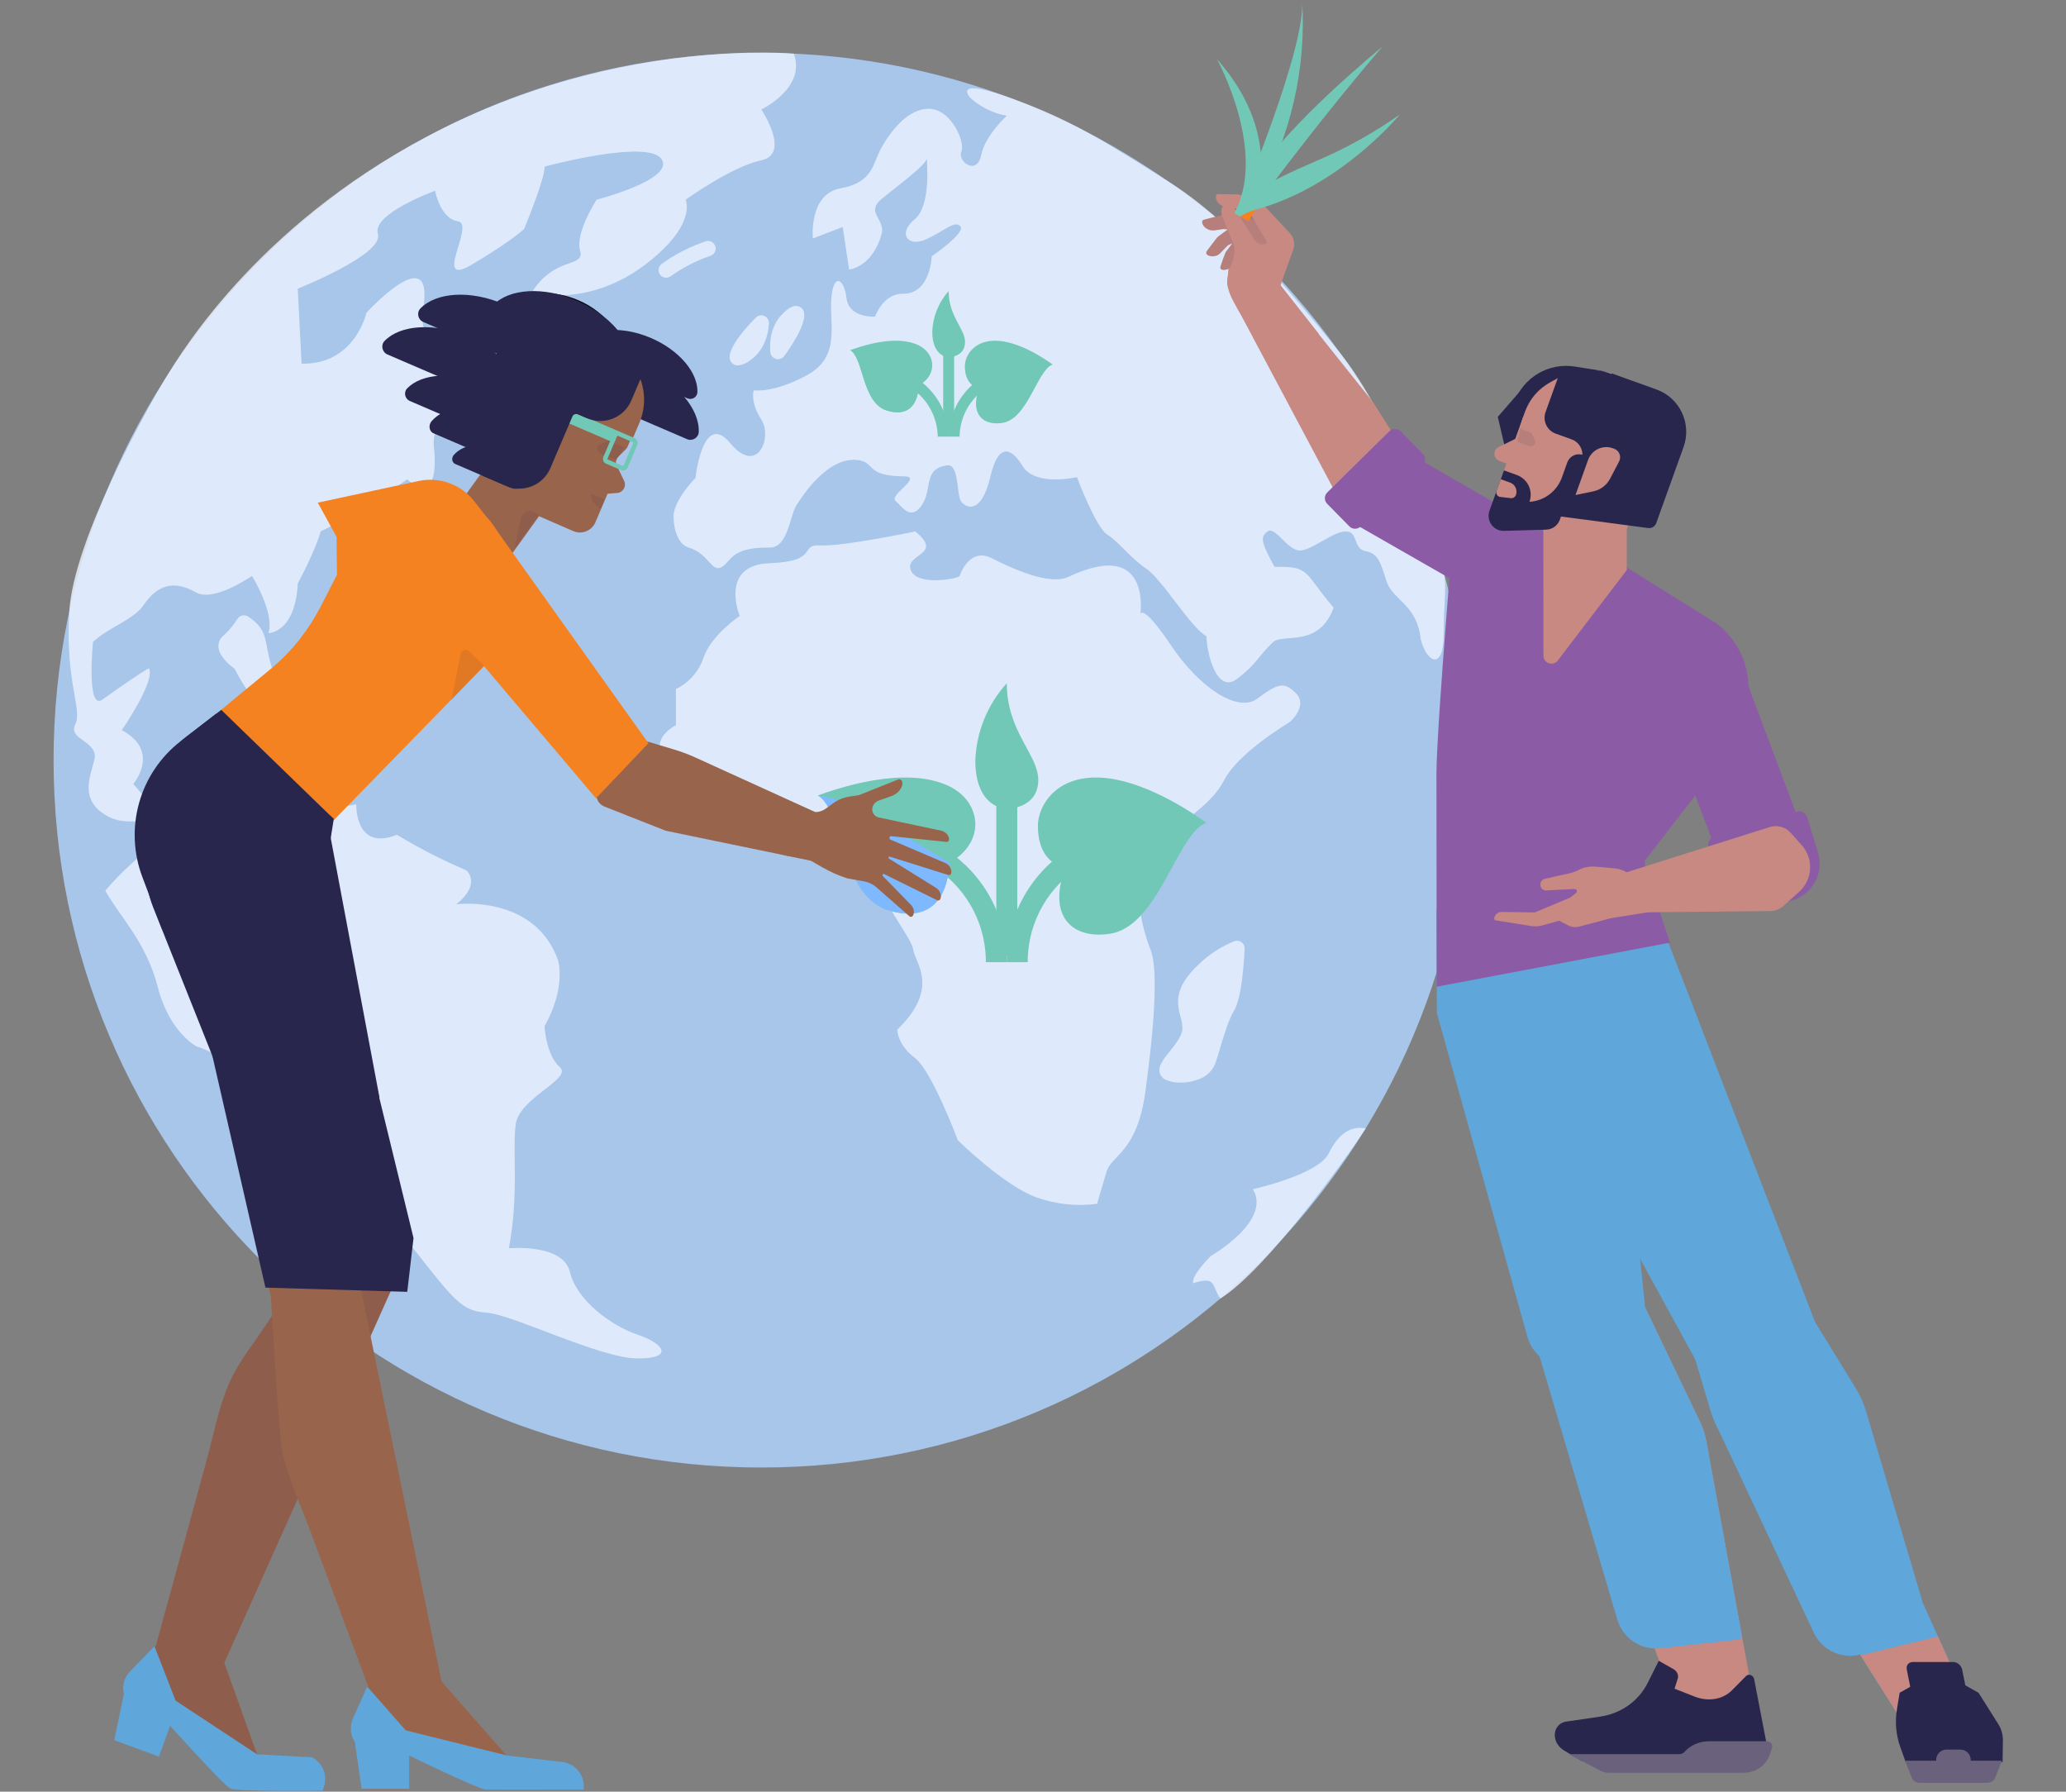 <svg width="361" height="313" viewBox="0 0 361 313" fill="none" xmlns="http://www.w3.org/2000/svg">
<rect x="0" y="0" width="361" height="313" fill="#808080" stroke="none"/>
<g clip-path="url(#clip0_2584_21057)">
<g clip-path="url(#clip1_2584_21057)">
<g clip-path="url(#clip2_2584_21057)">
<path d="M133.026 256.374C201.325 256.374 256.692 201.052 256.692 132.808C256.692 64.565 201.325 9.242 133.026 9.242C64.727 9.242 9.359 64.565 9.359 132.808C9.359 201.052 64.727 256.374 133.026 256.374Z" fill="#B0D3FF" fill-opacity="0.83"/>
<path d="M111.439 233.176C106.995 231.696 100.771 227.255 99.587 222.222C98.401 217.188 88.919 218.076 88.919 218.076C90.697 208.6 89.513 201.203 90.105 196.464C90.697 191.725 100.177 188.469 97.793 186.397C95.408 184.324 95.142 179.291 95.142 179.291C98.994 172.482 97.513 167.744 97.513 167.744C93.364 156.197 79.734 157.974 79.734 157.974C84.179 154.421 81.512 152.053 81.512 152.053C77.319 150.271 73.259 148.194 69.362 145.836C61.955 148.796 62.251 140.507 62.251 140.507C57.318 141.567 52.169 140.832 47.731 138.434C30.546 140.507 18.396 155.607 18.396 155.607C21.064 160.343 25.507 164.489 27.582 172.483C29.656 180.477 34.397 182.842 34.397 182.842C34.397 182.842 43.285 184.619 56.916 204.16C70.548 223.7 64.028 207.712 71.732 217.483C79.437 227.253 80.621 229.032 85.066 229.328C89.511 229.623 104.919 237.322 111.438 237.322C117.957 237.322 115.884 234.657 111.439 233.176Z" fill="#E9F2FF" fill-opacity="0.83"/>
<path d="M25.804 146.132C26.026 150.795 28.99 144.06 28.99 144.06C27.217 141.59 25.313 139.218 23.286 136.954C23.286 136.954 28.175 131.254 21.285 127.553C21.285 127.553 27.212 118.968 26.026 116.747C26.026 116.747 25.347 116.925 17.878 122.224C15.062 124.22 16.248 112.157 16.248 112.157C18.47 109.937 23.36 108.161 24.915 105.94C26.471 103.72 29.036 100.522 34.249 103.498C37.36 105.274 44.027 100.611 44.027 100.611C44.027 100.611 48.027 107.051 46.916 110.604C46.916 110.604 51.583 110.604 52.028 101.944C52.028 101.944 55.139 96.17 56.028 92.84C61.331 90.27 66.39 87.223 71.14 83.736C71.14 83.736 77.007 89.142 75.806 77.962C75.14 71.745 84.918 68.858 84.918 68.858C84.918 68.858 82.917 55.757 81.14 53.315C81.14 53.315 72.473 64.639 74.028 53.315C75.584 41.99 64.027 54.647 64.027 54.647C64.027 54.647 62.027 63.751 52.694 63.529L52.027 50.428C52.027 50.428 67.138 44.433 66.028 40.88C64.916 37.327 76.028 33.33 76.028 33.33C76.028 33.33 76.917 38.215 80.028 38.659C83.139 39.104 75.362 50.428 82.473 46.209C89.584 41.99 91.584 39.992 91.584 39.992C91.584 39.992 95.362 30.888 95.14 29.111C95.14 29.111 113.139 24.226 115.585 27.779C118.032 31.331 104.253 34.884 104.253 34.884C104.253 34.884 100.475 40.658 101.363 43.767C102.252 46.875 96.919 44.655 92.919 51.094C92.919 51.094 104.536 54.559 115.876 43.545C121.365 38.215 119.809 34.884 119.809 34.884C119.809 34.884 127.798 29.111 133.026 28.001C138.253 26.89 133.026 19.119 133.026 19.119C133.026 19.119 140.92 15.394 138.698 9.376C138.698 9.376 109.313 6.581 77.67 22.288C46.028 37.994 32.033 60.95 28.842 66.208C25.651 71.466 12.855 94.333 12.108 106.798C11.361 119.263 14.471 123.927 13.137 126.591C11.804 129.256 17.36 129.478 16.471 132.808C15.582 136.139 14.101 139.692 18.398 142.356C22.694 145.021 25.582 141.468 25.804 146.132ZM213.924 136.251C216.477 131.365 225.369 126.147 225.369 126.147C225.369 126.147 228.592 123.372 226.481 121.151C224.37 118.931 223.147 119.486 219.702 122.039C216.258 124.593 209.591 120.152 204.591 112.713C199.591 105.274 199.258 107.273 199.258 107.273C199.258 107.273 201.258 93.95 186.812 100.722C183.479 102.388 177.034 99.39 173.256 97.502C169.479 95.615 167.812 100.167 167.7 100.611C167.589 101.055 160.255 102.498 159.144 99.612C158.033 96.725 165.033 96.947 159.923 92.839C159.923 92.839 147.255 95.504 143.366 95.281C139.477 95.059 143.366 98.057 134.477 98.39C125.588 98.723 129.254 107.605 129.254 107.605C129.254 107.605 124.254 110.936 122.921 114.933C122.521 116.114 121.889 117.204 121.062 118.138C120.235 119.072 119.23 119.832 118.105 120.373V126.702C118.105 126.702 111.624 129.7 118.105 135.25C119.142 139.137 119.513 142.134 118.106 142.578C118.106 142.578 117.957 148.204 142.551 146.871C150.403 146.871 152.626 148.204 153.366 153.088C154.107 157.974 159.293 163.747 159.588 165.968C159.884 168.188 164.33 172.629 156.774 179.883C156.774 179.883 156.81 182.548 159.811 184.769C162.811 186.989 167.366 199.202 167.366 199.202C167.366 199.202 175.478 207.196 181.145 209.195C184.526 210.394 188.144 210.775 191.701 210.306C191.701 210.306 192.479 207.53 193.368 204.643C194.257 201.757 198.701 201.312 200.146 190.654C201.591 179.995 202.48 169.559 201.035 165.895C199.59 162.232 197.063 153.682 201.771 148.353C206.48 143.023 211.371 141.136 213.924 136.251Z" fill="#E9F2FF" fill-opacity="0.83"/>
<path d="M212.413 185.634C212.652 184.918 212.911 184.068 213.177 183.164C213.867 180.861 214.726 177.995 215.608 176.597C217.058 174.303 217.423 167.14 217.48 165.727C217.489 165.51 217.445 165.294 217.351 165.097C217.257 164.901 217.117 164.731 216.942 164.602C216.767 164.472 216.563 164.387 216.348 164.355C216.133 164.322 215.913 164.343 215.707 164.415C213.433 165.332 211.353 166.67 209.574 168.357C204.964 172.603 205.696 175.42 206.285 177.683C206.518 178.384 206.624 179.12 206.598 179.857C206.473 181.07 205.276 182.57 204.316 183.776C203.182 185.2 202.363 186.226 202.634 187.381C202.701 187.659 202.832 187.917 203.016 188.135C203.2 188.354 203.432 188.527 203.693 188.641C204.517 188.987 205.405 189.154 206.299 189.132C207.431 189.138 208.553 188.921 209.601 188.492C210.248 188.246 210.835 187.864 211.32 187.37C211.805 186.877 212.178 186.285 212.413 185.634ZM251.92 98.697C250.811 95.044 243.462 73.272 234.101 61.594C224.74 49.916 214.768 38.354 203.976 31.588C193.183 24.822 187.323 20.992 176.623 17.14C165.923 13.288 169.589 17.14 169.589 17.14C171.376 18.732 173.568 19.8 175.923 20.228C175.923 20.228 172.145 23.613 171.423 27.166C170.701 30.719 167.256 28.222 167.979 26.5C168.701 24.779 166.201 19.117 162.422 19.007C158.645 18.895 155.588 23.003 154.032 25.779C152.477 28.556 152.588 31.886 146.921 32.885C141.253 33.885 142.031 41.656 142.031 41.656L147.254 39.657L148.365 47.096C148.365 47.096 152.698 46.652 154.143 40.435C154.255 37.993 151.365 36.993 154.032 34.773C156.699 32.552 161.921 28.777 161.921 27.667C161.921 27.667 162.81 35.883 159.81 38.326C156.81 40.768 158.588 43.322 161.921 41.767C165.254 40.213 166.81 38.436 167.81 39.547C168.81 40.657 162.81 44.765 162.81 44.765C162.81 44.765 162.588 51.649 157.476 51.316C154.142 51.538 152.92 55.312 152.92 55.312C152.92 55.312 148.364 55.645 147.92 52.093C147.476 48.539 145.587 47.651 145.253 52.204C144.92 56.756 146.92 62.307 141.031 65.527C135.141 68.747 131.697 68.192 131.697 68.192C131.697 68.192 131.018 70.19 133.024 73.299C135.03 76.407 132.363 83.18 127.585 77.407C122.807 71.633 121.511 83.513 121.511 83.513C121.511 83.513 117.641 87.4 117.696 90.286C117.751 93.173 118.785 95.19 120.326 95.653C123.872 96.718 124.326 100.094 126.104 99.058C127.882 98.022 127.638 95.564 134.549 95.653C137.661 95.653 138.002 90.175 139.09 88.399C140.179 86.623 144.772 79.517 150.106 80.405C152.921 80.849 151.291 83.218 158.107 83.218C161.218 83.365 155.292 86.474 156.477 87.511C157.662 88.548 159.144 91.064 161.07 88.251C162.996 85.438 161.218 81.886 165.514 81.294C167.588 80.998 167.144 86.327 167.885 87.511C168.626 88.694 171.441 90.176 173.07 83.218C174.699 76.261 177.366 79.221 178.7 81.442C180.034 83.662 183.738 84.252 188.182 83.364C188.182 83.364 191.479 92.172 193.479 93.393C195.479 94.615 197.368 97.359 200.257 99.318C203.146 101.276 207.924 109.492 210.813 111.158C210.813 113.711 212.48 121.372 216.147 118.597C219.813 115.821 219.703 114.711 222.592 112.046C224.703 110.714 230.481 113.046 233.037 106.162C227.703 99.945 229.037 98.899 222.702 99.034C220.369 94.727 220.147 93.838 221.48 92.839C222.814 91.84 225.026 96.281 227.198 96.17C229.369 96.059 232.925 92.839 235.148 92.839C237.37 92.839 236.37 95.837 238.592 96.281C240.814 96.725 241.148 98.057 242.259 101.499C243.37 104.941 247.592 105.496 248.259 111.714C249.296 115.784 252.259 117.265 252.259 110.752C252.26 104.236 253.03 102.349 251.92 98.697Z" fill="#E9F2FF" fill-opacity="0.83"/>
<path d="M132.098 55.463C132.037 55.521 126.137 61.245 127.78 63.287C128.053 63.649 128.482 63.858 128.936 63.852C129.686 63.764 130.397 63.472 130.992 63.008C134.319 60.787 134.357 56.6 134.357 56.423C134.357 56.161 134.28 55.906 134.136 55.688C133.991 55.47 133.786 55.299 133.545 55.197C133.305 55.095 133.039 55.065 132.782 55.113C132.524 55.16 132.287 55.282 132.098 55.463ZM134.625 61.624C134.664 61.883 134.779 62.123 134.955 62.317C135.131 62.511 135.359 62.648 135.613 62.713C135.866 62.778 136.133 62.767 136.38 62.681C136.627 62.596 136.844 62.439 137.003 62.232C137.053 62.165 142.022 55.613 140.088 53.846C138.939 52.795 137.549 54.065 136.956 54.607C134.002 57.304 134.598 61.447 134.625 61.624ZM47.449 129.874C47.28 130.184 47.241 130.549 47.342 130.888C47.442 131.227 47.673 131.512 47.983 131.681C49.645 132.564 51.159 133.699 52.473 135.046C52.725 135.362 53.106 135.546 53.511 135.546V135.543C53.762 135.543 54.008 135.471 54.22 135.338C54.432 135.204 54.603 135.013 54.711 134.787C54.82 134.561 54.863 134.309 54.834 134.06C54.806 133.81 54.708 133.574 54.551 133.378C52.919 131.341 49.407 129.421 49.257 129.339C48.946 129.171 48.581 129.132 48.242 129.233C47.903 129.333 47.618 129.564 47.449 129.874ZM52.399 127.552C52.399 127.199 52.258 126.86 52.008 126.61C51.758 126.36 51.419 126.22 51.065 126.22C50.661 126.099 50.296 125.875 50.005 125.571C49.754 125.323 49.415 125.186 49.063 125.187C48.711 125.189 48.373 125.33 48.124 125.579C47.876 125.828 47.736 126.166 47.735 126.518C47.735 126.87 47.874 127.208 48.122 127.458C48.902 128.268 49.946 128.774 51.065 128.885C51.419 128.885 51.758 128.744 52.008 128.494C52.258 128.245 52.399 127.906 52.399 127.552ZM56.235 123.683C56.288 123.334 56.2 122.978 55.99 122.694C55.78 122.409 55.465 122.22 55.116 122.167C55.054 122.158 48.948 121.179 47.594 116.938C47.201 115.69 46.891 114.418 46.666 113.129C46.259 110.971 45.965 109.413 43.347 107.711L43.319 107.693C43.17 107.602 43.004 107.54 42.831 107.512C42.658 107.485 42.482 107.491 42.311 107.532C42.141 107.572 41.98 107.646 41.838 107.748C41.697 107.851 41.576 107.98 41.485 108.129C40.794 109.215 39.962 110.205 39.011 111.073C38.729 111.306 38.505 111.601 38.359 111.936C38.212 112.271 38.147 112.636 38.168 113.001C38.259 114.65 40.093 116.18 40.991 116.834C42.117 118.99 44.61 123.362 46.617 123.947C49.106 124.511 51.648 124.81 54.2 124.842C54.485 124.846 54.771 124.835 55.056 124.81C55.349 124.779 55.625 124.652 55.838 124.448C56.052 124.244 56.191 123.975 56.235 123.683ZM232.148 201.534C230.37 205.197 218.925 207.751 218.925 207.751C222.259 213.302 211.591 219.408 211.591 219.408C211.591 219.408 208.147 222.739 208.48 224.179C212.703 222.847 211.591 224.623 213.256 226.844C221.141 221.954 235.177 202.476 238.631 197.14C236.225 196.633 233.926 197.869 232.148 201.534ZM123.286 42.165C120.524 43.096 117.919 44.438 115.558 46.146C115.288 46.364 115.114 46.678 115.073 47.021C115.031 47.365 115.125 47.712 115.334 47.987C115.544 48.263 115.853 48.447 116.195 48.499C116.538 48.552 116.887 48.469 117.17 48.269C119.296 46.746 121.634 45.543 124.11 44.699L124.156 44.683C124.321 44.626 124.474 44.537 124.605 44.421C124.736 44.305 124.843 44.165 124.92 44.007C124.996 43.85 125.041 43.679 125.052 43.505C125.063 43.33 125.039 43.155 124.981 42.99C124.924 42.824 124.835 42.672 124.719 42.541C124.603 42.41 124.462 42.303 124.305 42.226C124.147 42.15 123.976 42.105 123.802 42.094C123.627 42.084 123.452 42.108 123.286 42.165Z" fill="#E9F2FF" fill-opacity="0.83"/>
</g>
<g clip-path="url(#clip3_2584_21057)">
<path d="M216.183 53.791L235.375 89.862C235.603 90.29 235.916 90.667 236.296 90.968C236.676 91.269 237.114 91.488 237.583 91.612C238.052 91.736 238.541 91.761 239.02 91.687C239.499 91.612 239.957 91.44 240.367 91.18L249.504 85.373L239.948 70.304L225.935 52.734L216.183 53.791Z" fill="#C78982"/>
<path d="M301.048 251.116L316.797 276.044L322.161 284.536L325.091 289.175L325.958 290.547L328.762 294.984L330.144 297.173L332.244 300.501L332.366 300.692L337.384 300.828C338.572 300.862 339.832 300.896 340.996 300.933C341.653 300.95 342.276 300.97 342.842 300.987C344.292 301.03 345.343 301.066 345.48 301.078L345.294 300.666L344.766 299.497L340.624 290.315L335.977 280.015L326.065 246.55C325.647 245.137 325.044 243.787 324.272 242.533L309.935 219.233L290.586 218.662L298.904 246.49C299.369 248.04 300.093 249.603 301.048 251.116Z" fill="#5FA6DB"/>
<path d="M256.094 157.107L255.31 167.65L264.733 180.072L296.469 237.939C296.469 237.939 318.237 233.778 318.095 233.408L288.906 157.89L256.094 157.107Z" fill="#5FA6DB"/>
<path d="M325.09 289.175L325.956 290.547L328.76 294.985L330.141 297.173L332.243 300.5L332.364 300.692C332.364 300.692 334.687 300.752 337.381 300.826C338.57 300.86 339.828 300.894 340.993 300.931C341.649 300.95 342.272 300.968 342.84 300.987C344.29 301.029 345.34 301.066 345.477 301.076L345.293 300.665L344.764 299.496L340.622 290.315L338.631 285.9L325.09 289.175Z" fill="#C78982"/>
<path d="M349.92 307.83H332.985L332.052 305.223C331.297 303.116 331.091 300.852 331.454 298.644L331.934 295.721L338.801 291.846L345.711 295.721L349.165 301.187C349.707 302.045 349.988 303.042 349.974 304.057L349.92 307.83Z" fill="#28264D"/>
<path d="M347.165 311.463H335.498C334.841 311.463 334.257 311.103 334.046 310.57L332.865 307.588H349.799L348.618 310.57C348.406 311.103 347.822 311.463 347.165 311.463Z" fill="#6A627C"/>
<path d="M341.275 290.35H334.229C333.503 290.35 333.032 290.939 333.178 291.667L334.545 298.478C334.692 299.205 335.399 299.795 336.125 299.795H343.171C343.897 299.795 344.368 299.206 344.221 298.478L342.854 291.667C342.709 290.94 342.002 290.35 341.275 290.35Z" fill="#28264D"/>
<path d="M340.122 305.648H342.541C343.022 305.65 343.483 305.842 343.823 306.182C344.163 306.522 344.354 306.984 344.355 307.465C344.354 307.946 344.163 308.408 343.823 308.748C343.483 309.088 343.022 309.28 342.541 309.281H340.122C339.641 309.28 339.18 309.088 338.84 308.748C338.5 308.408 338.308 307.946 338.307 307.465C338.308 306.984 338.5 306.522 338.84 306.182C339.18 305.842 339.641 305.65 340.122 305.648Z" fill="#6A627C"/>
<path d="M214.961 43.457L214.443 49.273C214.718 52.273 216.612 54.78 219.248 55.976C219.812 56.242 220.402 56.433 221.025 56.565C221.138 56.56 221.245 56.541 221.345 56.529L221.701 56.481L230.5 58.413L222.27 47.921L222.196 47.024C222.093 46.911 221.999 46.791 221.916 46.663L218.468 41.615C218.097 41.074 214.961 43.457 214.961 43.457Z" fill="#C78982"/>
<path d="M318.561 305.885V305.888C318.58 305.888 318.577 305.885 318.561 305.885Z" fill="#29ABE2"/>
<path d="M235.512 87.124C235.296 87.485 235.155 87.886 235.096 88.303C235.037 88.72 235.061 89.145 235.168 89.552C235.275 89.96 235.461 90.342 235.717 90.676C235.973 91.01 236.293 91.29 236.659 91.499L261.827 105.905C265.94 108.364 271.267 107.02 273.724 102.902L274.393 101.779C274.758 101.168 274.999 100.492 275.102 99.788C275.205 99.084 275.169 98.366 274.995 97.676C274.821 96.986 274.513 96.338 274.089 95.767C273.665 95.196 273.132 94.714 272.522 94.35L241.752 76.666L235.512 87.124ZM316.705 149.705L304.322 116.746C304.017 115.935 303.403 115.278 302.615 114.921C301.827 114.563 300.929 114.533 300.118 114.838L288.765 119.113L302.296 155.13C302.491 155.649 302.786 156.124 303.164 156.528C303.542 156.933 303.997 157.259 304.501 157.488C305.005 157.716 305.549 157.844 306.102 157.862C306.655 157.88 307.207 157.789 307.725 157.594L314.243 155.14C315.29 154.746 316.137 153.952 316.598 152.933C317.06 151.913 317.098 150.752 316.705 149.705Z" fill="#8C5BA5"/>
<path d="M303.351 129.744L304.984 123.953C305.751 121.231 305.681 118.341 304.782 115.66C303.884 112.979 302.199 110.631 299.947 108.923L263.861 86.434L253.577 151.346L283.74 155.1L303.351 129.744Z" fill="#8C5BA5"/>
<path d="M298.183 251.912L302.69 276.594L304.227 285.003L305.067 289.596L305.315 290.955L306.116 295.348L306.513 297.515L307.117 300.81L307.15 300.999L302.254 301.466C301.096 301.578 299.867 301.695 298.735 301.808C298.094 301.868 297.488 301.93 296.937 301.984C295.525 302.122 294.506 302.228 294.378 302.248L294.23 301.845L293.809 300.703L290.492 291.722L286.774 281.649L275.288 252.175L266.868 231.368L283.609 220.367L296.569 247.385C297.365 248.885 297.909 250.416 298.183 251.912Z" fill="#C78982"/>
<path d="M250.997 158.879L251.073 176.997L266.858 233.419C267.99 237.723 272.696 239.996 276.764 238.201C282.005 235.891 287.968 233.213 287.935 233.007L280.184 157.838L250.997 158.879Z" fill="#5FA6DB"/>
<path d="M276.365 307.637L273.275 305.794C272.423 305.286 271.83 304.418 271.699 303.485C271.506 302.114 272.35 300.952 273.678 300.758L279.538 299.903C283.242 299.362 286.297 297.205 287.911 293.991L289.844 290.143L292.415 291.591C293.035 291.939 293.354 292.662 293.158 293.269L292.595 295.008L296.12 296.393C298.508 297.331 301.04 296.899 302.643 295.28L305.119 292.78C305.552 292.342 306.38 292.67 306.507 293.331L308.67 304.58L308.365 307.228L276.365 307.637Z" fill="#28264D"/>
<path d="M291.807 164.675L251.037 172.375L250.996 134.945C251.107 125.543 254.415 87.125 254.415 87.125L286.464 113.399L287.421 151.651L291.807 164.675Z" fill="#8C5BA5"/>
<path d="M309.641 305.32L309.274 306.433C308.612 308.436 306.778 309.714 304.567 309.714H281.053C280.586 309.71 280.127 309.594 279.714 309.376L274.097 306.443H293.459C293.801 306.443 294.112 306.309 294.324 306.07C295.389 304.867 296.949 304.193 298.671 304.193H308.769C309.347 304.193 309.815 304.795 309.641 305.32Z" fill="#6A627C"/>
<path d="M284.243 84.691L269.67 84.7L269.688 114.531C269.689 115.876 271.394 116.453 272.21 115.383L284.254 99.582L284.243 84.691ZM210.26 38.414C210.3 38.411 210.456 38.356 210.456 38.356C210.456 38.356 212.492 37.822 212.491 37.832C212.834 37.747 213.178 37.664 213.523 37.584C213.743 37.523 213.973 37.501 214.201 37.52C214.887 37.537 216.465 37.63 217.115 37.69C217.685 37.758 218.182 37.912 218.651 38.191C219.462 38.546 222.393 40.139 222.393 40.139L221.139 44.182L219.178 42.089L216.167 44.75C216.167 44.75 215.896 45.299 215.348 46.317C214.799 47.336 212.92 47.472 213.273 46.511L213.809 44.931L213.824 44.942C213.901 44.745 213.971 44.546 214.036 44.345C214.11 44.146 214.215 43.959 214.347 43.792C214.592 43.496 214.97 42.983 215.324 42.505L214.58 42.844C214.58 42.844 214.062 43.336 213.183 44.264C212.304 45.193 210.25 44.741 210.889 43.835L211.962 42.404C212.143 42.186 212.248 42.015 212.465 41.753C212.604 41.547 212.777 41.367 212.978 41.221C213.49 40.836 214.006 40.457 214.526 40.082L213.751 40.02L212.282 40.239C211.923 40.272 211.56 40.267 211.226 40.136C210.184 39.751 209.764 38.703 210.26 38.414Z" fill="#C78982"/>
<path opacity="0.1" d="M210.261 38.414C210.301 38.411 210.457 38.356 210.457 38.356C210.457 38.356 212.494 37.822 212.492 37.832C212.836 37.747 213.18 37.664 213.524 37.584C213.745 37.523 213.975 37.501 214.203 37.52C214.888 37.537 216.467 37.63 217.117 37.69C217.686 37.758 218.184 37.912 218.653 38.191C219.464 38.546 222.395 40.139 222.395 40.139L221.141 44.182L219.179 42.089L216.168 44.75C216.168 44.75 215.898 45.299 215.349 46.317C214.801 47.336 212.921 47.472 213.275 46.511L213.811 44.931L213.826 44.942C213.902 44.745 213.973 44.546 214.038 44.345C214.112 44.146 214.217 43.959 214.348 43.792C214.593 43.496 214.971 42.983 215.326 42.505L214.581 42.844C214.581 42.844 214.064 43.336 213.185 44.264C212.306 45.193 210.251 44.741 210.891 43.835L211.964 42.404C212.145 42.186 212.249 42.015 212.466 41.753C212.605 41.547 212.779 41.367 212.98 41.221C213.492 40.836 214.008 40.457 214.528 40.082L213.753 40.02L212.284 40.239C211.925 40.272 211.561 40.267 211.228 40.136C210.185 39.751 209.765 38.703 210.261 38.414Z" fill="#28264D"/>
<path d="M215.488 42.511C215.488 42.511 214.498 40.106 213.603 37.853C212.708 35.599 214.955 35.107 215.95 36.706L218.604 40.969L215.488 42.511Z" fill="#C78982"/>
<path d="M212.777 33.908L212.817 33.904L212.857 33.9L212.88 33.905L214.671 33.932C215.237 33.959 215.76 33.951 216.122 33.957C216.366 33.974 216.569 33.995 216.819 34.092C217.484 34.312 218.94 34.82 219.565 35.044C220.066 35.239 220.535 35.516 220.895 35.926L225.368 40.704C226.085 41.483 226.353 42.626 225.964 43.63L224.017 49.051C223.736 49.771 223.6 50.54 223.617 51.313C223.634 52.086 223.804 52.847 224.117 53.554L217.888 56.416C217.82 56.322 217.761 56.237 217.697 56.148C217.818 56.343 217.892 56.455 217.892 56.455C215.667 53.32 215.558 52.642 214.945 51.23L214.715 50.642C213.532 47.911 216.559 45.298 215.485 42.511L218.588 40.938L219.248 41.964C219.907 42.99 221.703 42.822 221.32 42.173C220.937 41.524 218.451 37.326 218.451 37.326L215.745 36.371L214.279 36.186C213.912 36.139 213.578 36.01 213.277 35.797C212.33 35.159 212.225 34.04 212.777 33.908Z" fill="#C78982"/>
<path d="M231.903 88.014L235.774 91.952C236.035 92.218 236.391 92.369 236.764 92.372C237.136 92.375 237.495 92.23 237.761 91.969L248.606 81.284C248.871 81.023 249.022 80.666 249.025 80.293C249.028 79.92 248.883 79.561 248.622 79.296L244.75 75.357C244.489 75.092 244.133 74.941 243.76 74.938C243.388 74.934 243.029 75.08 242.764 75.341L231.919 86.025C231.653 86.287 231.502 86.644 231.499 87.016C231.496 87.389 231.641 87.748 231.903 88.014ZM298.526 147.989L300.371 154.061C301.466 157.662 305.269 159.693 308.866 158.597L313.269 157.256C316.764 156.191 318.736 152.492 317.673 148.992L315.771 142.736C315.717 142.56 315.629 142.395 315.512 142.253C315.395 142.11 315.251 141.992 315.088 141.905C314.925 141.818 314.747 141.764 314.563 141.746C314.38 141.728 314.194 141.747 314.018 141.8L299.461 146.234C299.284 146.288 299.12 146.376 298.977 146.493C298.835 146.61 298.717 146.755 298.63 146.918C298.543 147.08 298.489 147.259 298.471 147.443C298.453 147.627 298.472 147.812 298.526 147.989Z" fill="#8C5BA5"/>
<path d="M281.469 76.374L264.589 70.296C265.348 68.184 266.82 66.403 268.75 65.26C270.68 64.117 272.948 63.684 275.163 64.035L279.753 64.763C282.645 65.221 284.407 68.201 283.415 70.96L281.469 76.374Z" fill="#28264D"/>
<path d="M275.133 69.706L273.759 73.528L270.357 72.302L265.762 85.088L264.486 84.629L261.711 72.827L267.127 66.598L275.133 69.706Z" fill="#28264D"/>
<path d="M266.542 72.178L261.196 86.786C260.618 88.533 261.907 90.337 263.746 90.352L280.793 90.494L266.542 72.178Z" fill="#C78982"/>
<path d="M264.538 81.502L261.971 80.507C260.901 80.093 260.837 78.602 261.867 78.096L266.373 75.886L264.538 81.502ZM278.381 66.138L278.718 66.249C279.055 66.361 279.368 66.539 279.637 66.772C279.906 67.005 280.127 67.289 280.286 67.607C280.446 67.925 280.541 68.272 280.567 68.627C280.593 68.983 280.548 69.34 280.436 69.678L277.475 78.618L265.566 74.665L266.395 72.161C268.043 67.184 273.41 64.487 278.381 66.138Z" fill="#C78982"/>
<path d="M262.961 82.458L270.427 84.937L273.574 75.436L266.109 72.957L262.961 82.458Z" fill="#C78982"/>
<path d="M282.186 65.434L285.689 66.696C289.518 68.074 291.505 72.299 290.128 76.131L283.895 93.479L261.614 85.456L266.079 73.027C268.433 66.479 275.644 63.079 282.186 65.434Z" fill="#C78982"/>
<path opacity="0.1" d="M265.592 74.883L267.288 75.493C267.484 75.564 267.645 75.71 267.735 75.9L268.186 76.861C268.485 77.498 267.867 78.18 267.205 77.941L265.153 77.202" fill="#28264D"/>
<path d="M273.858 80.786L272.914 83.414C272.488 84.6 271.725 85.634 270.718 86.39C269.711 87.146 268.505 87.59 267.249 87.667C267.577 86.754 267.529 85.748 267.116 84.871C266.703 83.993 265.959 83.316 265.048 82.987L262.791 82.175L260.261 89.217C259.634 90.963 260.959 92.795 262.812 92.741L270.158 92.53C270.686 92.514 271.198 92.34 271.626 92.03C272.054 91.719 272.379 91.286 272.557 90.788L276.619 79.485C276.353 79.389 276.07 79.347 275.787 79.36C275.503 79.373 275.226 79.442 274.969 79.563C274.713 79.684 274.483 79.854 274.292 80.064C274.102 80.274 273.954 80.519 273.858 80.786Z" fill="#28264D"/>
<path d="M263.975 87.029L262.128 86.809C262.014 86.795 261.903 86.755 261.806 86.693C261.708 86.631 261.626 86.547 261.565 86.449C261.504 86.35 261.467 86.24 261.454 86.124C261.442 86.009 261.456 85.893 261.495 85.784L262.237 83.721L263.871 84.309C264.079 84.384 264.27 84.499 264.434 84.648C264.597 84.797 264.73 84.977 264.824 85.177C264.918 85.378 264.972 85.595 264.982 85.816C264.993 86.037 264.96 86.258 264.885 86.466C264.751 86.842 264.373 87.076 263.975 87.029Z" fill="#C78982"/>
<path d="M272.888 64.127L270.063 71.99C269.799 72.724 269.837 73.533 270.169 74.239C270.501 74.945 271.1 75.489 271.833 75.754L274.621 76.757C274.972 76.883 275.294 77.078 275.57 77.329C275.846 77.58 276.07 77.883 276.228 78.221C276.387 78.558 276.478 78.924 276.496 79.297C276.513 79.67 276.457 80.042 276.331 80.394L273.976 86.95C273.805 87.426 273.779 87.943 273.901 88.434C274.023 88.925 274.288 89.369 274.662 89.71C275.036 90.05 275.502 90.272 276.003 90.347C276.503 90.423 277.014 90.348 277.471 90.132L290.267 84.1C290.436 84.021 290.587 83.909 290.713 83.771C290.838 83.633 290.935 83.471 290.998 83.296C291.061 83.12 291.089 82.934 291.08 82.747C291.071 82.561 291.026 82.378 290.946 82.209L286.873 70.868C286.271 69.19 285.204 67.719 283.797 66.626C282.39 65.533 280.701 64.864 278.928 64.697L272.888 64.127Z" fill="#28264D"/>
<path d="M281.609 65.219L289.446 68.041C293.525 69.511 295.642 74.011 294.175 78.094L289.399 91.388C289.297 91.671 289.102 91.911 288.845 92.067C288.589 92.224 288.286 92.287 287.989 92.248L272.627 90.216L281.609 65.219Z" fill="#28264D"/>
<path d="M282.044 78.391L281.815 78.309C281.398 78.159 280.955 78.092 280.512 78.113C280.068 78.134 279.634 78.243 279.232 78.432C278.831 78.621 278.471 78.888 278.172 79.216C277.874 79.545 277.643 79.929 277.493 80.347L275.29 86.479L278.394 85.838C279.02 85.709 279.61 85.442 280.121 85.057C280.631 84.672 281.05 84.178 281.347 83.611L282.912 80.618C283.016 80.417 283.077 80.196 283.089 79.97C283.102 79.744 283.066 79.518 282.983 79.307C282.901 79.096 282.775 78.905 282.613 78.747C282.451 78.589 282.257 78.468 282.044 78.391Z" fill="#C78982"/>
<path d="M325.017 289.055L337.947 285.769L315.822 243.247L299.634 248.417L316.932 285.233C317.627 286.71 318.813 287.9 320.289 288.597C321.764 289.295 323.436 289.457 325.017 289.055ZM290.122 287.953L304.315 286.364L284.551 229.729L267.957 233.389L282.605 282.959C283.073 284.542 284.083 285.91 285.457 286.823C286.831 287.736 288.483 288.136 290.122 287.953Z" fill="#5FA6DB"/>
<path d="M288.272 285.707L286.774 281.65L275.288 252.176L266.869 231.369L283.609 220.367L296.569 247.385C297.364 248.887 297.909 250.417 298.183 251.913L302.691 276.596L304.227 285.004L304.355 285.706H288.272V285.707Z" fill="#5FA6DB"/>
<path d="M282.634 152.883L309.244 144.481C309.879 144.281 310.558 144.267 311.201 144.443C311.843 144.619 312.422 144.976 312.867 145.472L314.818 147.646C315.323 148.208 315.713 148.865 315.965 149.579C316.216 150.293 316.325 151.049 316.285 151.805C316.244 152.56 316.056 153.301 315.73 153.983C315.404 154.666 314.946 155.278 314.384 155.783L311.618 158.272C310.991 158.836 310.179 159.152 309.336 159.16L287.793 159.381L282.634 152.883Z" fill="#C78982"/>
<path d="M261.077 160.391V160.399C261.064 160.489 261.087 160.58 261.14 160.653C261.193 160.726 261.272 160.775 261.361 160.79L267.563 161.777C268.231 161.884 268.914 161.841 269.563 161.651L272.415 160.845L274.056 161.683C274.628 161.977 275.289 162.047 275.91 161.88L281.267 160.462L281.31 160.45C281.497 160.407 281.685 160.372 281.875 160.348L281.87 160.34L293.295 158.527L285.457 153.492C284.04 151.861 282.892 151.766 281.358 151.628L278.659 151.391C277.682 151.332 276.706 151.536 275.835 151.983C275.302 152.263 274.732 152.465 274.142 152.583C272.474 152.939 269.858 153.551 269.858 153.551C269.65 153.618 269.469 153.749 269.341 153.926C269.212 154.103 269.144 154.316 269.144 154.534V154.633C269.164 154.897 269.288 155.143 269.49 155.317C269.691 155.49 269.952 155.576 270.217 155.557C270.773 155.521 274.091 155.344 275.129 155.308H275.136C275.219 155.307 275.299 155.332 275.367 155.379C275.434 155.425 275.486 155.492 275.515 155.569C275.543 155.644 275.547 155.726 275.525 155.804C275.503 155.881 275.456 155.95 275.393 155.999L274.367 156.801L268.173 159.403L262.421 159.316C262.111 159.312 261.809 159.414 261.565 159.606C261.321 159.798 261.15 160.068 261.08 160.37L261.077 160.391Z" fill="#C78982"/>
</g>
<g clip-path="url(#clip4_2584_21057)">
<path d="M216.902 35.184L219.379 36.629L208.649 54.989L206.172 53.544L216.902 35.184Z" fill="#F58220"/>
<path d="M241.551 8.161C241.551 8.161 224.705 21.832 219.341 31.012L215.926 36.853L220.841 34.126C220.841 34.126 231.271 20.068 241.551 8.161Z" fill="#72C8B6"/>
<path d="M216.904 35.185C216.904 35.185 228.233 8.221 227.52 -0.029C228.301 11.98 225.521 23.989 219.53 34.48L216.904 35.185Z" fill="#72C8B6"/>
<path d="M212.623 10.303C212.623 10.303 221.78 26.839 215.439 37.688L219.529 34.479C219.528 34.479 223.974 23.084 212.623 10.303Z" fill="#72C8B6"/>
<path d="M213.641 40.765L215.927 36.853C217.39 34.349 220.992 31.974 229.847 28.189C235.035 25.999 239.978 23.256 244.592 20.007C244.592 20.007 234.237 32.639 219.38 36.629C217.034 37.259 214.991 38.731 213.641 40.765Z" fill="#72C8B6"/>
</g>
<g clip-path="url(#clip5_2584_21057)">
<path d="M165.764 76.856L163.854 76.798C163.91 75.078 163.539 73.371 162.775 71.833C162.011 70.294 160.879 68.972 159.48 67.986L160.588 66.406C162.241 67.58 163.579 69.149 164.482 70.973C165.386 72.797 165.826 74.818 165.764 76.856Z" fill="#72C8B6"/>
<path d="M165.764 76.856C165.702 74.818 166.142 72.797 167.045 70.973C167.949 69.149 169.287 67.58 170.939 66.406L172.047 67.986C170.641 68.977 169.503 70.309 168.739 71.858C167.975 73.408 167.609 75.126 167.673 76.856H165.764Z" fill="#72C8B6"/>
<path d="M173.88 59.52C177.996 59.52 182.695 62.784 183.907 63.67C181.281 64.701 179.515 67.918 174.864 68.534C171.76 68.929 171.044 67.792 171.044 67.792C171.044 67.792 168.59 67.552 168.59 63.94C168.628 62.072 170.194 59.52 173.88 59.52Z" fill="#72C8B6"/>
<path d="M175.122 73.888C179.562 73.262 181.243 64.7 183.907 63.67C181.835 63.362 178.579 64.633 171.082 67.792C169.402 72.444 171.865 74.399 175.122 73.888Z" fill="#72C8B6"/>
<path d="M160.549 60.338C156.5 58.325 150.179 60.588 148.574 61.166C150.933 62.591 150.599 70.277 154.906 71.702C157.942 72.665 160.301 71.538 160.549 67.359C163.93 65.432 163.424 61.753 160.549 60.338Z" fill="#72C8B6"/>
<path d="M154.906 71.702C150.599 70.277 150.933 62.592 148.574 61.166C150.685 61.34 153.721 63.179 160.549 67.359C160.301 71.539 158.019 72.704 154.906 71.702Z" fill="#72C8B6"/>
<path d="M164.809 61.445H166.719V75.892H164.809V61.445Z" fill="#72C8B6"/>
<path d="M165.763 50.852C164.007 52.806 162.992 55.323 162.899 57.959C162.899 62.409 165.763 62.409 165.763 62.409C165.763 62.409 168.628 62.409 168.628 59.741C168.628 57.42 165.763 55.301 165.763 50.852Z" fill="#72C8B6"/>
</g>
<g clip-path="url(#clip6_2584_21057)">
<path d="M175.922 168.766L172.255 168.656C172.361 165.388 171.649 162.146 170.183 159.222C168.716 156.299 166.542 153.786 163.857 151.913L165.984 148.912C169.158 151.142 171.727 154.123 173.461 157.589C175.196 161.054 176.041 164.894 175.922 168.766Z" fill="#72C8B6"/>
<path d="M175.921 168.766C175.802 164.895 176.648 161.054 178.382 157.589C180.116 154.124 182.686 151.142 185.859 148.912L187.986 151.913C185.285 153.797 183.101 156.327 181.634 159.271C180.167 162.216 179.464 165.48 179.588 168.766H175.921Z" fill="#72C8B6"/>
<path d="M191.507 135.828C199.41 135.828 208.431 142.031 210.759 143.715C205.717 145.673 202.325 151.785 193.396 152.956C187.437 153.706 186.062 151.547 186.062 151.547C186.062 151.547 181.35 151.089 181.35 144.227C181.423 140.677 184.43 135.828 191.507 135.828Z" fill="#72C8B6"/>
<path d="M193.891 163.129C202.416 161.94 205.643 145.672 210.759 143.714C206.78 143.129 200.528 145.544 186.135 151.546C182.908 160.384 187.638 164.099 193.891 163.129Z" fill="#72C8B6"/>
<path d="M165.912 137.382C158.138 133.558 146 137.858 142.92 138.956C147.449 141.664 146.807 156.267 155.076 158.975C160.907 160.805 165.435 158.664 165.912 150.722C172.403 147.062 171.431 140.072 165.912 137.382Z" fill="#72C8B6"/>
<path d="M155.076 158.976C146.807 156.268 147.449 141.665 142.92 138.957C146.972 139.286 152.803 142.781 165.912 150.723C165.435 158.665 161.053 160.879 155.076 158.976Z" fill="#7EB8FF"/>
<path d="M174.09 139.488H177.757V166.936H174.09V139.488Z" fill="#72C8B6"/>
<path d="M175.922 119.359C172.55 123.072 170.602 127.856 170.422 132.864C170.422 141.318 175.922 141.318 175.922 141.318C175.922 141.318 181.423 141.318 181.423 136.249C181.423 131.839 175.922 127.813 175.922 119.359Z" fill="#72C8B6"/>
</g>
<g clip-path="url(#clip7_2584_21057)">
<path d="M26.98 287.57L22.716 291.967C20.565 294.185 21.404 297.894 24.298 298.959L28.993 300.688C28.993 300.688 39.108 311.196 40.277 311.67C41.885 312.32 56.377 312.854 56.377 312.854L56.586 312.282C57.327 310.248 56.436 308.768 54.513 307.792L44.917 306.476L39.135 290.338L26.98 287.57Z" fill="#99644C"/>
<path d="M32.175 269.477L26.83 289L27.02 289.468L38.081 292.955L69.091 223.728L69.034 223.671C63.618 218.213 54.582 219.13 50.36 225.564C48.572 228.289 46.796 231.028 44.93 233.701C43.105 236.315 41.201 238.925 39.94 241.875C38.138 246.088 37.322 250.68 36.117 255.084L32.184 269.453C32.179 269.46 32.176 269.468 32.175 269.477Z" fill="#99644C"/>
<path opacity="0.1" d="M54.514 307.792L44.919 306.477L39.189 290.487L69.093 223.728L69.036 223.671C63.62 218.213 54.584 219.13 50.362 225.564C48.574 228.289 46.797 231.028 44.931 233.701C43.106 236.315 41.203 238.925 39.941 241.875C38.139 246.088 37.324 250.68 36.118 255.084L32.185 269.453L32.178 269.477L27.21 287.623L26.982 287.571L22.718 291.968C20.567 294.186 21.406 297.895 24.3 298.959L28.995 300.688C28.995 300.688 39.11 311.196 40.28 311.67C41.888 312.321 56.38 312.854 56.38 312.854L56.588 312.282C57.328 310.249 56.438 308.77 54.514 307.792Z" fill="#28264D"/>
<path d="M26.98 287.57L22.716 291.967C20.565 294.185 21.404 297.894 24.298 298.959L28.993 300.688C28.993 300.688 39.111 311.979 40.277 312.46C41.618 313.013 56.377 312.854 56.377 312.854L56.586 312.282C56.944 311.299 56.93 310.219 56.548 309.245C56.166 308.272 55.442 307.473 54.513 307.001L44.917 306.476L30.687 297.098L26.98 287.57Z" fill="#5FA6DB"/>
<path d="M30.522 299.316L21.624 296.041L19.961 304.002L27.766 306.876L30.522 299.316Z" fill="#5FA6DB"/>
<path d="M57.082 162.584L63.248 224.546L47.273 226.236L32.699 162.584H57.082Z" fill="#99644C"/>
<path d="M59.215 280.889L66.28 299.852L66.707 300.119L77.701 296.423L62.416 222.075L62.335 222.063C54.764 220.835 46.972 218.492 47.307 226.191C47.307 226.191 48.695 250.823 49.395 253.956C50.394 258.431 52.414 262.631 54.007 266.909L59.207 280.865L59.215 280.889Z" fill="#99644C"/>
<path d="M64.152 294.628L61.652 300.23C60.391 303.055 62.449 306.249 65.53 306.249H70.531C70.531 306.249 83.625 312.62 84.885 312.66C86.617 312.715 102.031 312.66 102.031 312.66V312.051C102.031 311.004 101.649 309.994 100.957 309.212C100.265 308.43 99.312 307.931 98.278 307.809L88.474 306.65L76.512 293.025L64.152 294.628Z" fill="#99644C"/>
<path d="M64.152 294.627L61.652 300.229C60.391 303.055 62.449 306.248 65.53 306.248H70.531C70.531 306.248 83.626 312.611 84.885 312.66C86.333 312.715 102.031 312.66 102.031 312.66V312.05C102.031 311.004 101.649 309.994 100.957 309.212C100.265 308.43 99.312 307.93 98.278 307.808L88.474 306.65L70.893 302.291L64.152 294.627Z" fill="#5FA6DB"/>
<path d="M71.495 304.432H62.02L63.183 312.483H71.495V304.432Z" fill="#5FA6DB"/>
<path d="M96.889 66.757C98.711 62.48 105.735 61.397 112.577 64.341C118.413 66.852 122.232 71.481 122.097 75.442C122.062 76.468 120.985 77.123 120.046 76.719L96.889 66.757Z" fill="#28264D"/>
<path d="M100.402 61.109C101.954 57.467 107.934 56.546 113.758 59.051C118.726 61.188 121.978 65.13 121.862 68.504C121.832 69.377 120.915 69.935 120.116 69.591L100.402 61.109Z" fill="#28264D"/>
<path d="M106.298 60.317L105.928 60.158C105.573 60.006 105.191 59.925 104.805 59.92C104.419 59.916 104.035 59.988 103.677 60.132C103.318 60.276 102.991 60.49 102.715 60.761C102.439 61.033 102.218 61.356 102.066 61.713L98.053 71.135L110.593 76.529L111.712 73.901C113.948 68.648 111.525 62.566 106.298 60.317ZM82.221 106.79L79.957 88.402L87.24 78.294L92.661 82.239L97.416 85.7L82.221 106.79Z" fill="#99644C"/>
<path d="M56.361 145.291L26.984 142.286C27.672 136.177 30.699 130.576 35.425 126.672L47.283 116.876C50.907 113.882 53.887 110.179 56.042 105.99L62.891 92.677C64.233 90.069 66.302 87.909 68.844 86.462C71.387 85.015 74.294 84.343 77.21 84.528L77.409 84.604C80.352 85.73 82.882 87.734 84.659 90.348C86.436 92.962 87.374 96.059 87.347 99.225L87.225 113.639L56.361 145.291Z" fill="#F58220"/>
<path d="M88.164 98.736L87.226 113.64L70.48 130.384L52.56 111.438C53.889 109.737 55.056 107.913 56.044 105.992L62.894 92.678C65.635 87.348 71.091 86.706 77.054 87.086L78.005 87.146C83.995 87.527 88.543 92.716 88.164 98.736Z" fill="#F58220"/>
<path d="M38.665 124.016L58.32 143.077L26.941 139.868L28.53 134.464C29.191 132.214 30.548 130.234 32.404 128.812L38.665 124.016Z" fill="#28264D"/>
<path d="M101.257 67.971L109.117 71.352L104.841 81.393L96.981 78.012L101.257 67.971Z" fill="#99644C"/>
<path d="M87.019 81.722L91.894 87L102.803 61.39C103.11 60.668 103.119 59.853 102.829 59.124C102.539 58.396 101.972 57.813 101.254 57.504L100.036 56.98C94.233 54.483 87.579 57.767 85.998 63.908L84.249 70.7C83.753 72.623 83.748 74.641 84.232 76.567C84.716 78.493 85.675 80.266 87.019 81.722Z" fill="#28264D"/>
<path d="M111.712 73.227L109.672 78.016C109.598 78.19 109.491 78.348 109.358 78.482L108.053 79.789C107.84 80.003 107.696 80.278 107.643 80.577C107.59 80.876 107.63 81.184 107.757 81.459L107.99 81.964L104.044 91.229C103.891 91.588 103.67 91.912 103.392 92.184C103.114 92.456 102.786 92.671 102.426 92.815C102.065 92.959 101.68 93.03 101.292 93.025C100.905 93.019 100.522 92.936 100.166 92.781L83.09 85.353L85.654 79.528L111.712 73.227Z" fill="#99644C"/>
<path d="M103.26 86.464L107.835 86.122C108.075 86.104 108.306 86.028 108.509 85.9C108.712 85.771 108.881 85.595 109.001 85.387C109.121 85.178 109.189 84.943 109.198 84.702C109.207 84.461 109.158 84.222 109.054 84.004L106.544 78.754L103.26 86.464Z" fill="#99644C"/>
<path opacity="0.1" d="M94.19 89.864L93.254 89.415C93.04 89.311 92.805 89.258 92.567 89.26C92.329 89.261 92.094 89.317 91.881 89.422C91.668 89.528 91.481 89.68 91.335 89.869C91.189 90.058 91.087 90.277 91.037 90.511L89.906 95.844" fill="#28264D"/>
<path d="M91.946 74.312L95.881 76.005L93.316 82.028L89.381 80.334L91.946 74.312Z" fill="#99644C"/>
<path opacity="0.1" d="M109.092 78.159L106.695 77.129C106.588 77.082 106.474 77.058 106.358 77.057C106.242 77.055 106.126 77.077 106.019 77.121L104.917 77.565C104.186 77.859 104.174 78.894 104.898 79.206L107.684 80.405M103.312 86.246L103.363 86.986C103.39 87.391 103.582 87.768 103.894 88.025L104.964 88.914L105.683 87.227L103.312 86.246Z" fill="#28264D"/>
<path d="M95.006 72.068L107.011 77.233L108.131 75.354L95.856 70.072L95.006 72.068Z" fill="#72C8B6"/>
<path d="M91.508 75.649L97.435 78.199L100.059 72.039L94.132 69.489C93.489 69.213 92.763 69.204 92.113 69.465C91.464 69.727 90.944 70.237 90.668 70.883L90.121 72.167C89.846 72.814 89.837 73.544 90.097 74.197C90.358 74.85 90.865 75.372 91.508 75.649Z" fill="#99644C"/>
<path d="M107.437 68.754L99.387 65.291L97.62 69.44C96.29 68.989 95.026 68.537 94.87 68.399C94.633 68.187 96.163 72.674 97.13 75.463C97.395 76.228 98.458 76.262 98.775 75.515L99.905 72.862C99.998 72.646 100.172 72.475 100.389 72.387C100.607 72.3 100.85 72.302 101.065 72.395L102.317 72.933C103.065 73.255 103.911 73.265 104.667 72.961C105.423 72.657 106.028 72.064 106.348 71.311L107.437 68.754Z" fill="#28264D"/>
<path d="M89.486 54.234C90.831 51.078 96.013 50.279 101.059 52.451C106.106 54.623 109.108 58.941 107.764 62.098" fill="black"/>
<path d="M94.523 59.328L104 63.405L96.176 81.773C95.561 83.217 94.401 84.356 92.951 84.939C91.5 85.523 89.879 85.504 88.442 84.887L84.381 83.14L94.523 59.328Z" fill="#28264D"/>
<path d="M101.883 58.764L113.042 63.564L110.319 69.958C109.704 71.401 108.544 72.54 107.093 73.124C105.643 73.708 104.021 73.689 102.585 73.071L96.842 70.601L101.883 58.764Z" fill="#28264D"/>
<path d="M105.593 140.895L116.339 145.133L141.675 150.368L143.989 142.568L121.444 132.305C120.256 131.768 119.035 131.311 117.787 130.937L107.383 127.818L104.296 138.221C104.14 138.749 104.186 139.317 104.427 139.812C104.667 140.307 105.083 140.694 105.593 140.895Z" fill="#99644C"/>
<path d="M107.931 76.132C107.911 76.131 107.891 76.136 107.874 76.147C107.857 76.158 107.844 76.174 107.836 76.192L106.152 80.145C106.147 80.157 106.144 80.169 106.144 80.182C106.144 80.195 106.146 80.208 106.151 80.219C106.156 80.231 106.163 80.242 106.172 80.251C106.181 80.26 106.191 80.268 106.203 80.272L108.861 81.41C108.881 81.411 108.901 81.406 108.918 81.395C108.935 81.384 108.948 81.368 108.956 81.35L110.64 77.397C110.645 77.385 110.648 77.373 110.648 77.36C110.648 77.347 110.645 77.334 110.641 77.323C110.636 77.311 110.629 77.3 110.62 77.291C110.611 77.282 110.6 77.275 110.589 77.27L107.963 76.14C107.953 76.136 107.942 76.133 107.931 76.132ZM107.981 75.344C108.079 75.35 108.177 75.373 108.272 75.414L110.898 76.543C111.347 76.737 111.554 77.259 111.363 77.709L109.679 81.662C109.586 81.878 109.412 82.049 109.195 82.136C108.977 82.224 108.734 82.221 108.519 82.129L105.893 80.999C105.678 80.907 105.508 80.732 105.421 80.513C105.334 80.295 105.336 80.05 105.429 79.834L107.112 75.881C107.263 75.525 107.617 75.321 107.981 75.344Z" fill="#72C8B6"/>
<path d="M104.145 139.467L74.928 104.991L86.567 92.349L113.297 129.836L104.145 139.467Z" fill="#F58220"/>
<path d="M58.883 100.504L61.629 95.191C66.789 85.939 79.447 84.473 86.567 92.302L82.87 87.574C81.739 86.126 80.226 85.027 78.504 84.401C76.782 83.775 74.919 83.647 73.129 84.032L55.531 87.814L58.812 93.798L58.883 100.504Z" fill="#F58220"/>
<path opacity="0.1" d="M78.871 122.336L80.493 114.251C80.524 114.096 80.596 113.952 80.702 113.833C80.808 113.715 80.943 113.628 81.093 113.58C81.244 113.532 81.404 113.526 81.558 113.562C81.712 113.598 81.854 113.674 81.968 113.783L84.595 116.299L78.871 122.336Z" fill="#28264D"/>
<path d="M90.857 71.889C92.679 67.612 88.61 61.757 81.768 58.813C75.932 56.302 69.962 56.721 67.203 59.554C66.489 60.288 66.761 61.523 67.7 61.927L90.857 71.889Z" fill="#28264D"/>
<path d="M93.141 79.313C94.835 75.335 91.052 69.893 84.691 67.156C79.264 64.821 73.715 65.211 71.15 67.845C70.486 68.527 70.738 69.676 71.611 70.051L93.141 79.313Z" fill="#28264D"/>
<path d="M88.764 81.294C92.066 82.715 94.983 78.682 92.647 75.941C91.375 74.449 89.62 73.141 87.514 72.234C82.796 70.204 77.841 70.85 75.435 73.552C74.811 74.253 74.983 75.365 75.743 75.692L88.764 81.294Z" fill="#28264D"/>
<path d="M89.12 85.177C91.553 86.223 93.701 83.252 91.98 81.233C91.042 80.133 89.749 79.17 88.198 78.501C84.723 77.005 81.072 77.481 79.3 79.472C78.842 79.988 78.967 80.808 79.527 81.048L89.12 85.177ZM97.12 66.213C98.942 61.934 94.873 56.081 88.032 53.138C82.195 50.626 76.226 51.045 73.467 53.88C72.753 54.613 73.025 55.848 73.964 56.252L97.12 66.213Z" fill="#28264D"/>
<path d="M109.883 65.584C111.704 61.306 107.636 55.452 100.794 52.508C94.957 49.998 88.988 50.416 86.229 53.25C85.515 53.984 85.787 55.218 86.726 55.623L109.883 65.584Z" fill="#28264D"/>
<path d="M133.974 144.979L134.077 141.348L142.213 141.863C142.934 141.912 143.651 141.712 144.243 141.297L145.532 140.354C146.389 139.731 147.381 139.322 148.426 139.162L150.13 138.894L156.849 136.211C156.92 136.174 156.998 136.153 157.078 136.149C157.158 136.145 157.238 136.158 157.313 136.188C157.387 136.217 157.454 136.263 157.51 136.321C157.565 136.378 157.608 136.448 157.635 136.523C157.798 137.03 157.561 137.606 157.175 138.095C156.79 138.551 156.29 138.895 155.727 139.088L153.511 139.876C153.283 139.959 153.075 140.09 152.901 140.26C152.727 140.43 152.591 140.636 152.502 140.863L152.501 140.889C152.427 141.081 152.396 141.288 152.409 141.494C152.422 141.7 152.479 141.901 152.577 142.082C152.674 142.264 152.81 142.422 152.975 142.546C153.139 142.67 153.328 142.756 153.529 142.799L164.583 145.146C165.364 145.388 165.865 146.05 165.83 146.717C165.816 146.827 165.759 146.926 165.673 146.994C165.586 147.062 165.476 147.092 165.367 147.079L165.34 147.075L155.756 146.079C155.681 146.071 155.606 146.089 155.544 146.132C155.482 146.175 155.437 146.239 155.419 146.312C155.4 146.386 155.408 146.463 155.442 146.531C155.476 146.598 155.533 146.651 155.603 146.68L165.291 150.814C166 151.208 166.367 151.957 166.2 152.605C166.182 152.657 166.154 152.704 166.118 152.745C166.082 152.785 166.038 152.818 165.989 152.841C165.94 152.865 165.887 152.878 165.833 152.881C165.779 152.883 165.724 152.875 165.673 152.857L165.656 152.85L155.485 149.655C155.442 149.643 155.396 149.647 155.356 149.666C155.316 149.685 155.283 149.717 155.265 149.758C155.246 149.798 155.243 149.844 155.255 149.887C155.267 149.93 155.294 149.967 155.33 149.992L163.67 155.175C164.321 155.676 164.562 156.471 164.3 157.081C164.275 157.13 164.241 157.174 164.199 157.21C164.157 157.246 164.108 157.273 164.056 157.29C164.003 157.307 163.948 157.314 163.893 157.309C163.838 157.305 163.785 157.289 163.736 157.264L163.721 157.257L154.472 152.688C154.296 152.601 154.1 152.907 154.255 153.036L159.122 158.019C159.706 158.595 159.846 159.416 159.511 159.992C159.479 160.037 159.439 160.076 159.393 160.106C159.347 160.135 159.295 160.155 159.241 160.165C159.187 160.174 159.132 160.173 159.078 160.161C159.025 160.149 158.974 160.127 158.929 160.095L158.918 160.087L153.137 155.003C152.524 154.472 151.78 154.117 150.983 153.978L148.004 153.437C146.501 152.946 145.053 152.301 143.682 151.513L141.809 150.437C140.988 149.966 140.058 149.718 139.112 149.719L137.946 149.585C136.831 149.456 135.804 148.911 135.069 148.058C134.333 147.206 133.943 146.107 133.974 144.979Z" fill="#99644C"/>
<path d="M66.305 191.722L57.618 145.495L56.699 143.331C53.605 136.049 45.291 132.584 37.977 135.529L36.252 136.224C27.508 139.744 23.26 149.722 26.763 158.509L43.642 200.847L66.305 191.722Z" fill="#28264D"/>
<path d="M72.256 216.285L71.161 225.68L46.383 224.945L34.455 172.857L65.446 188.374L72.256 216.285ZM37.768 124.684L31.545 129.504C28.051 132.212 25.516 135.977 24.313 140.243C23.111 144.51 23.306 149.052 24.869 153.198L28.259 162.189L57.604 147.598L58.319 143.077L37.768 124.684Z" fill="#28264D"/>
</g>
</g>
</g>
<defs>
<clipPath id="clip0_2584_21057">
<rect width="361" height="313" fill="white"/>
</clipPath>
<clipPath id="clip1_2584_21057">
<rect width="424" height="327" fill="white" transform="translate(-50)"/>
</clipPath>
<clipPath id="clip2_2584_21057">
<rect width="247.333" height="247.192" fill="white" transform="translate(9.359 9.182)"/>
</clipPath>
<clipPath id="clip3_2584_21057">
<rect width="139.92" height="277.562" fill="white" transform="matrix(-1 0 0 1 349.973 33.9)"/>
</clipPath>
<clipPath id="clip4_2584_21057">
<rect width="32.498" height="38.148" fill="white" transform="matrix(0.864 0.504 -0.505 0.863 220.914 -3.885)"/>
</clipPath>
<clipPath id="clip5_2584_21057">
<rect width="35.333" height="25.425" fill="white" transform="translate(148.574 50.852)"/>
</clipPath>
<clipPath id="clip6_2584_21057">
<rect width="67.84" height="48.733" fill="white" transform="translate(142.92 119.359)"/>
</clipPath>
<clipPath id="clip7_2584_21057">
<rect width="146.28" height="262.024" fill="white" transform="translate(19.961 50.852)"/>
</clipPath>
</defs>
</svg>
